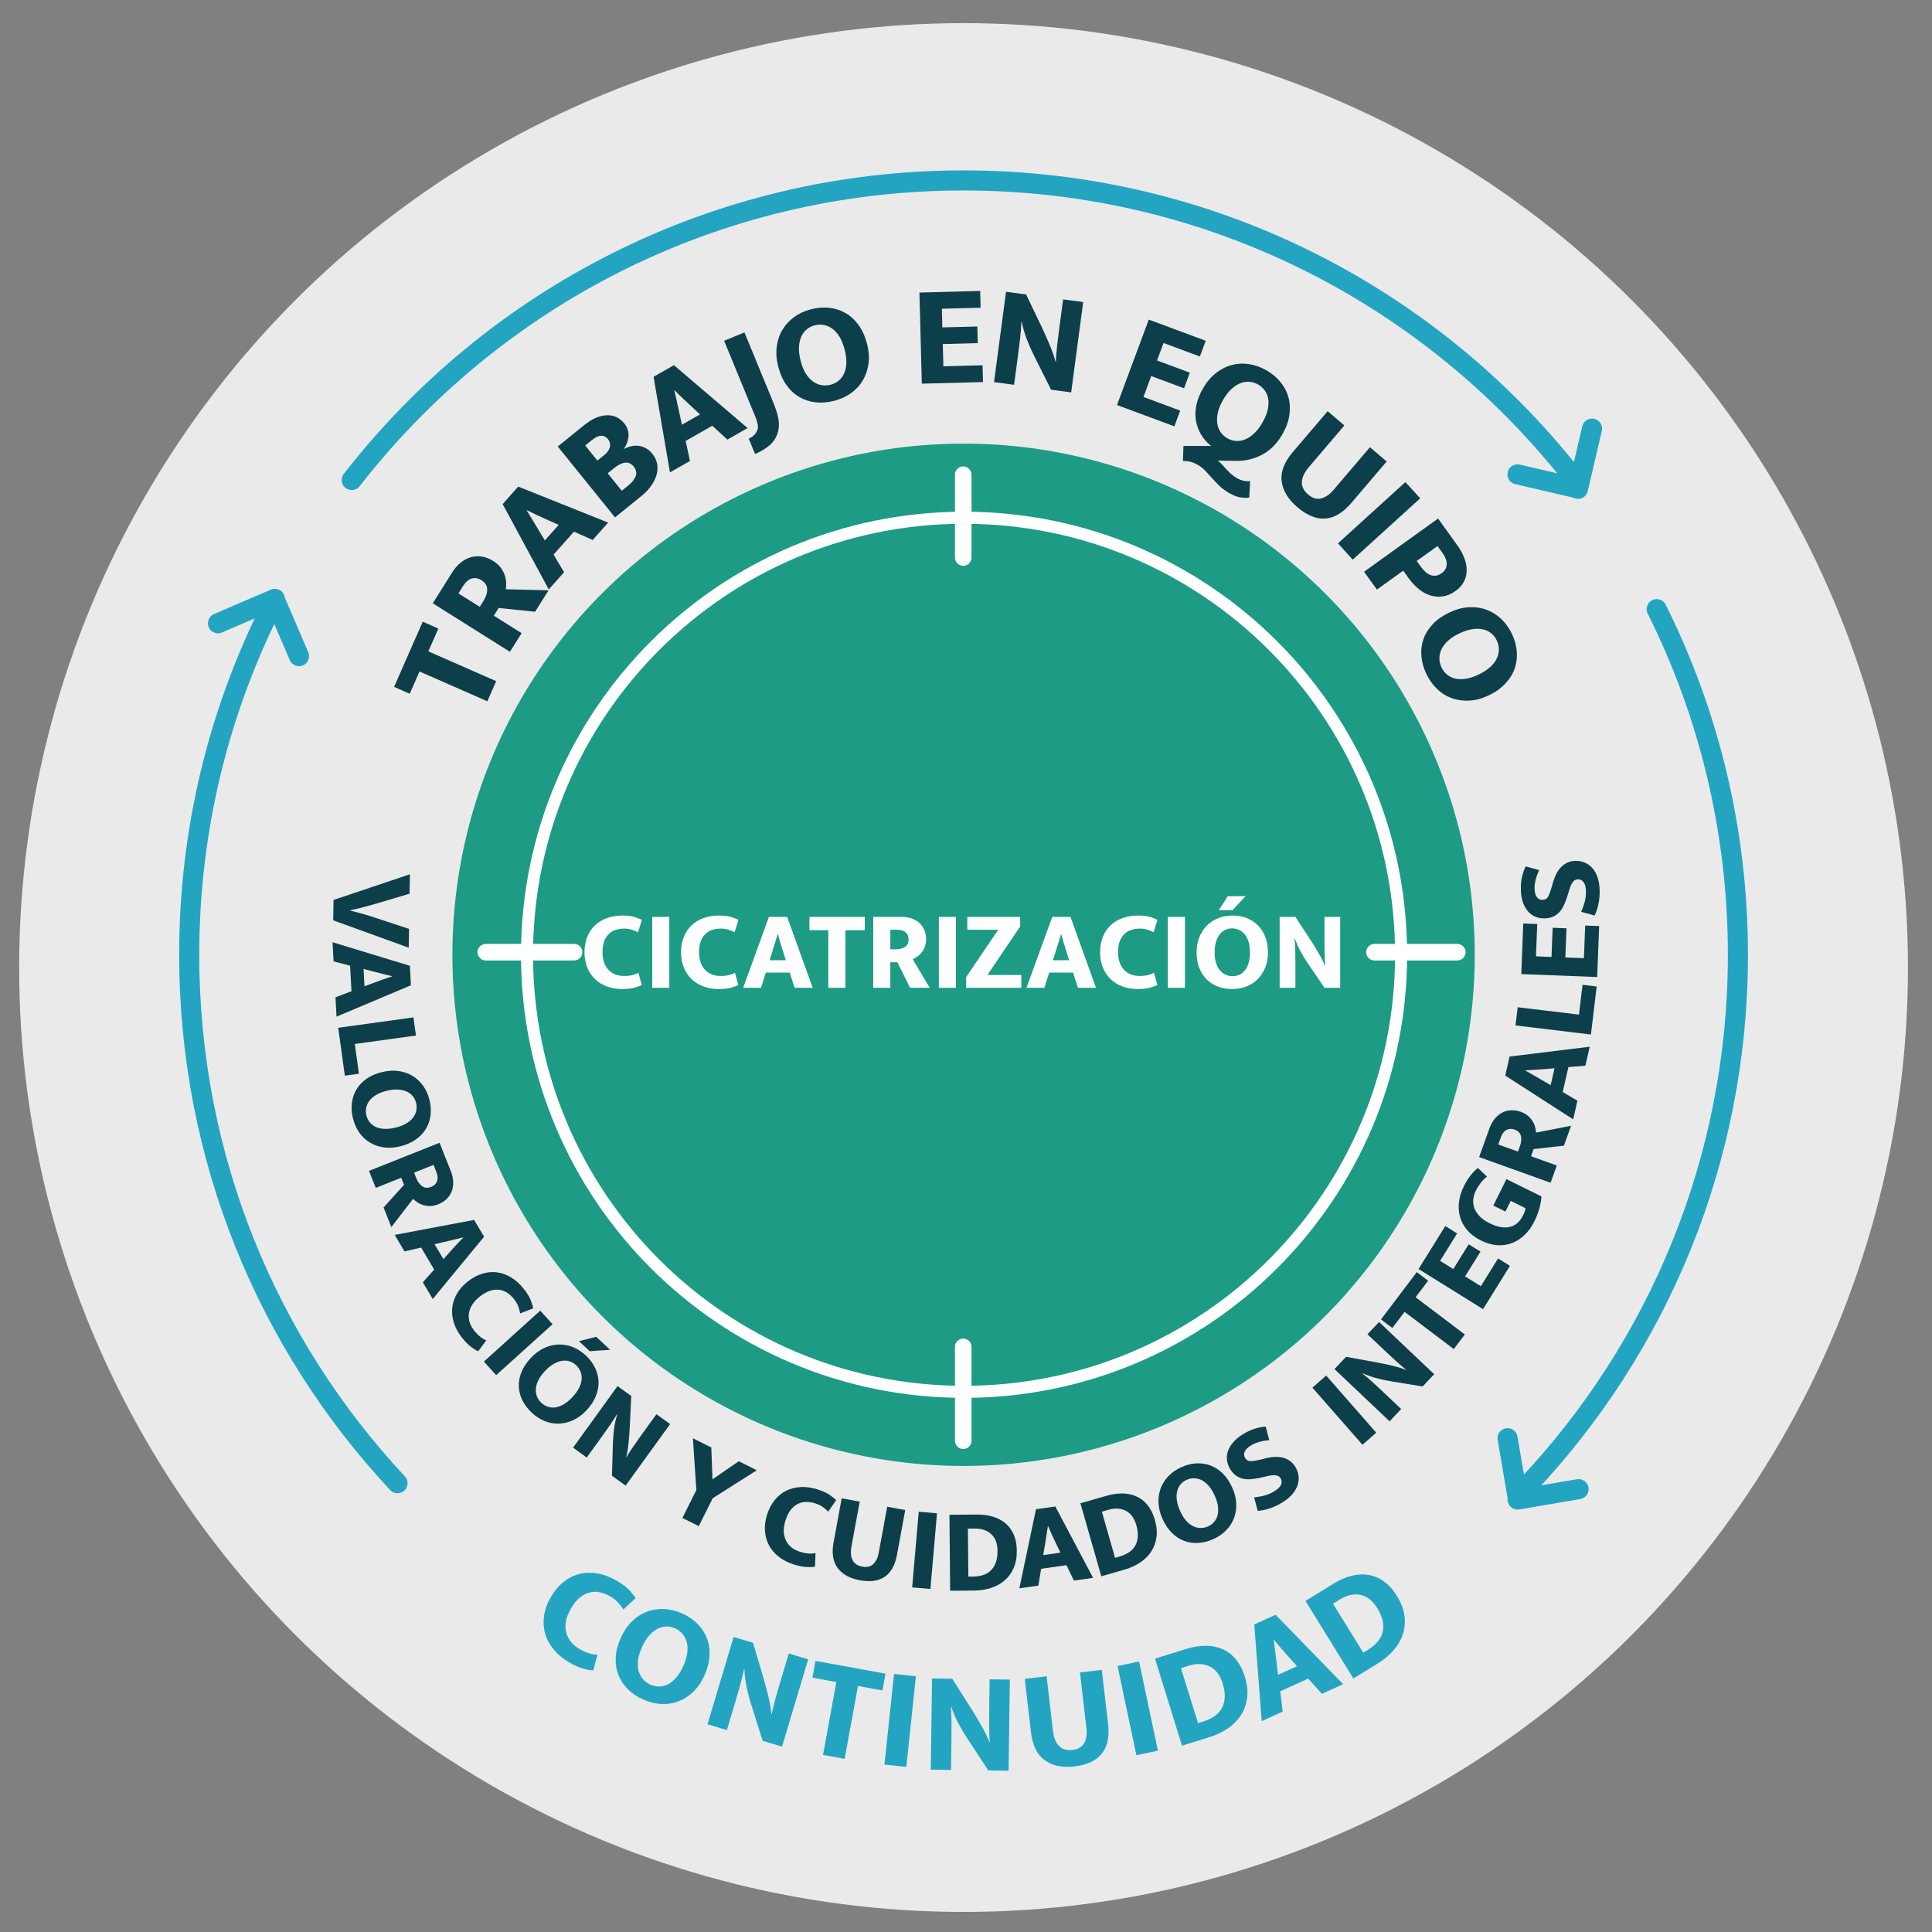 <?xml version="1.0" encoding="utf-8"?>
<!-- Generator: Adobe Illustrator 16.0.3, SVG Export Plug-In . SVG Version: 6.00 Build 0)  -->
<!DOCTYPE svg PUBLIC "-//W3C//DTD SVG 1.1//EN" "http://www.w3.org/Graphics/SVG/1.1/DTD/svg11.dtd">
<svg version="1.1" id="Capa_1" xmlns="http://www.w3.org/2000/svg" xmlns:xlink="http://www.w3.org/1999/xlink" x="0px" y="0px"
	 width="350px" height="350px" viewBox="0 0 350 350" enable-background="new 0 0 350 350" xml:space="preserve">
<rect x="0" y="0" width="350" height="350" fill="#808080" stroke="none"/>
<g>
	<g>
		<circle fill="#EAEAEA" cx="174.557" cy="175.278" r="171.087"/>
		<g>
			<g>
				<g>
					<path fill="#0D3F4A" d="M76.581,112.627l2.833,1.245l-1.813,4.129l12.285,5.396l-1.601,3.648L76,121.647l-1.774,4.032
						l-2.833-1.244L76.581,112.627z"/>
					<path fill="#0D3F4A" d="M78.399,109.291l3.487-5.548c0.502-0.798,1.061-1.435,1.676-1.901c0.614-0.469,1.25-0.784,1.903-0.939
						c0.659-0.155,1.315-0.169,1.978-0.042c0.665,0.127,1.299,0.384,1.905,0.764c0.577,0.361,1.03,0.769,1.36,1.21
						c0.328,0.444,0.573,0.902,0.73,1.373c0.159,0.471,0.243,0.926,0.255,1.369c0.012,0.439-0.006,0.83-0.055,1.172l7.741,0.192
						l-2.441,3.881l-6.599-0.679l-0.877,1.398l5.035,3.166l-2.119,3.373L78.399,109.291z M86.91,109.935l0.643-1.02
						c0.481-0.77,0.72-1.49,0.706-2.159c-0.012-0.667-0.367-1.22-1.063-1.66c-0.577-0.36-1.156-0.456-1.74-0.288
						c-0.581,0.171-1.099,0.62-1.556,1.346l-0.85,1.351L86.91,109.935z"/>
					<path fill="#0D3F4A" d="M91.06,91.324l2.818-3.174l16.294,6.521l-2.8,3.153l-3.396-1.506l-3.691,4.152l1.897,3.192
						l-2.768,3.116L91.06,91.324z M98.705,97.908l2.506-2.821l-1.905-0.851c-0.624-0.273-1.281-0.573-1.978-0.897
						c-0.691-0.324-1.32-0.63-1.88-0.917l-0.035,0.039c0.343,0.536,0.702,1.129,1.087,1.774c0.385,0.645,0.765,1.271,1.132,1.881
						L98.705,97.908z"/>
					<path fill="#0D3F4A" d="M105.871,76.984c1.375-1.11,2.71-1.693,4.007-1.754c1.301-0.06,2.377,0.439,3.232,1.5
						c0.32,0.393,0.532,0.803,0.643,1.231c0.112,0.428,0.141,0.848,0.092,1.258c-0.051,0.412-0.155,0.804-0.31,1.18
						c-0.159,0.374-0.353,0.698-0.581,0.972c0.422-0.229,0.862-0.397,1.321-0.512c0.461-0.113,0.916-0.146,1.373-0.098
						c0.453,0.052,0.899,0.191,1.333,0.423c0.435,0.23,0.838,0.58,1.211,1.042c0.428,0.529,0.708,1.114,0.84,1.748
						c0.13,0.634,0.108,1.288-0.069,1.958c-0.175,0.671-0.501,1.348-0.971,2.03c-0.469,0.684-1.085,1.333-1.848,1.945l-4.729,3.824
						L101.04,80.889L105.871,76.984z M108.225,83.439l1.242-1.003c0.585-0.472,0.928-0.967,1.026-1.485
						c0.098-0.519-0.026-0.993-0.379-1.428c-0.328-0.408-0.734-0.602-1.213-0.586c-0.481,0.017-1.02,0.267-1.617,0.751l-1.264,1.021
						L108.225,83.439z M112.64,88.905l1.201-0.971c0.667-0.539,1.109-1.098,1.325-1.677c0.216-0.578,0.088-1.161-0.383-1.746
						c-0.44-0.543-0.96-0.775-1.568-0.688c-0.605,0.085-1.24,0.396-1.907,0.934l-1.219,0.987L112.64,88.905z"/>
					<path fill="#0D3F4A" d="M118.4,68.257l3.687-2.104l13.35,11.396l-3.665,2.09l-2.734-2.514l-4.823,2.755l0.773,3.629
						l-3.62,2.066L118.4,68.257z M123.536,76.944l3.279-1.87l-1.533-1.419c-0.504-0.457-1.03-0.951-1.584-1.481
						c-0.555-0.529-1.048-1.02-1.491-1.475l-0.045,0.028c0.151,0.619,0.308,1.296,0.465,2.029c0.157,0.735,0.314,1.45,0.469,2.146
						L123.536,76.944z"/>
					<path fill="#0D3F4A" d="M134.864,60.218l5.137,12.483c0.269,0.663,0.495,1.266,0.671,1.806c0.177,0.542,0.3,1.051,0.371,1.521
						c0.069,0.472,0.085,0.923,0.047,1.356c-0.041,0.429-0.135,0.854-0.284,1.277c-0.312,0.846-0.828,1.56-1.543,2.135
						c-0.716,0.579-1.544,1.063-2.48,1.446l-1.146-2.788c0.404-0.165,0.722-0.367,0.954-0.604c0.233-0.237,0.406-0.472,0.518-0.708
						c0.19-0.364,0.247-0.764,0.171-1.202c-0.08-0.439-0.224-0.921-0.438-1.439l-5.661-13.767L134.864,60.218z"/>
					<path fill="#0D3F4A" d="M146.92,56.023c1.152-0.299,2.266-0.382,3.345-0.258c1.081,0.126,2.07,0.452,2.961,0.98
						c0.895,0.523,1.676,1.25,2.343,2.181c0.663,0.928,1.165,2.044,1.503,3.343c0.33,1.27,0.418,2.467,0.267,3.586
						c-0.151,1.123-0.492,2.137-1.024,3.042c-0.532,0.906-1.242,1.678-2.133,2.314c-0.891,0.638-1.911,1.104-3.061,1.405
						c-1.152,0.296-2.264,0.387-3.342,0.271c-1.077-0.117-2.062-0.434-2.955-0.952s-1.672-1.237-2.333-2.157
						c-0.663-0.918-1.165-2.032-1.503-3.333c-0.329-1.271-0.424-2.467-0.284-3.594c0.141-1.13,0.479-2.154,1.02-3.069
						c0.536-0.915,1.25-1.695,2.139-2.341S145.77,56.323,146.92,56.023z M145.048,65.391c0.232,0.896,0.542,1.657,0.928,2.278
						c0.385,0.624,0.826,1.105,1.311,1.447c0.485,0.343,1,0.563,1.536,0.659c0.541,0.094,1.091,0.068,1.648-0.077
						c0.542-0.14,1.023-0.383,1.448-0.728c0.426-0.346,0.761-0.785,0.999-1.315c0.243-0.531,0.375-1.161,0.404-1.891
						c0.027-0.729-0.075-1.542-0.31-2.438c-0.238-0.931-0.555-1.711-0.944-2.341c-0.39-0.63-0.826-1.117-1.313-1.458
						c-0.487-0.344-0.999-0.563-1.538-0.658c-0.539-0.096-1.087-0.069-1.646,0.074c-0.541,0.141-1.024,0.389-1.446,0.741
						c-0.424,0.354-0.752,0.805-0.989,1.354c-0.239,0.548-0.369,1.188-0.398,1.918C144.711,63.683,144.815,64.497,145.048,65.391z"
						/>
					<path fill="#0D3F4A" d="M166.564,52.997l11.004-0.29l0.078,3.04l-7.02,0.185l0.088,3.38l6.34-0.167l0.08,3.011l-6.341,0.169
						l0.106,4.035l7.099-0.187l0.081,3.039l-11.083,0.292L166.564,52.997z"/>
					<path fill="#0D3F4A" d="M182.253,52.858l3.638,0.485l2.855,5.96c0.508,1.07,0.993,2.162,1.454,3.273
						c0.461,1.11,0.8,2.101,1.018,2.979l0.053,0.006c0.051-1.051,0.139-2.101,0.259-3.152c0.123-1.051,0.251-2.095,0.392-3.134
						l0.671-5.04l3.639,0.483l-2.18,16.369l-3.637-0.485l-3.051-6.088c-0.502-1.004-0.948-2.014-1.34-3.035
						c-0.394-1.022-0.701-2.086-0.926-3.189l-0.051-0.008c-0.06,1.103-0.145,2.16-0.263,3.164c-0.116,1.008-0.245,2.03-0.382,3.07
						l-0.691,5.194l-3.638-0.483L182.253,52.858z"/>
					<path fill="#0D3F4A" d="M208.111,57.899l10.318,3.836l-1.058,2.85l-6.585-2.449l-1.179,3.17l5.946,2.21l-1.053,2.825
						l-5.944-2.211l-1.407,3.784l6.658,2.475l-1.06,2.85l-10.391-3.864L208.111,57.899z"/>
					<path fill="#0D3F4A" d="M229.424,67.085c1.03,0.59,1.887,1.306,2.569,2.154c0.684,0.844,1.161,1.771,1.434,2.77
						c0.27,1.003,0.322,2.07,0.153,3.204c-0.165,1.132-0.581,2.282-1.252,3.449c-0.967,1.683-2.188,2.916-3.667,3.699
						c-1.477,0.785-3.053,1.16-4.727,1.126l-3.331-0.04c0.271,0.195,0.526,0.426,0.766,0.695c0.238,0.267,0.487,0.544,0.75,0.824
						c0.263,0.281,0.549,0.566,0.854,0.854c0.31,0.288,0.673,0.555,1.1,0.796c0.407,0.235,0.834,0.398,1.274,0.491
						c0.44,0.092,0.812,0.104,1.113,0.036l-0.135,2.973c-0.285,0.078-0.759,0.084-1.417,0.019c-0.657-0.064-1.394-0.332-2.215-0.803
						c-0.679-0.392-1.269-0.824-1.762-1.298c-0.492-0.476-0.948-0.947-1.362-1.417c-0.414-0.471-0.82-0.913-1.216-1.333
						c-0.394-0.417-0.84-0.769-1.342-1.058c-0.485-0.277-0.928-0.468-1.336-0.569c-0.403-0.101-0.86-0.146-1.372-0.136l0.088-2.73
						l4.992-0.006c-0.777-0.647-1.396-1.371-1.854-2.167c-0.459-0.798-0.755-1.643-0.89-2.535c-0.131-0.893-0.094-1.816,0.114-2.776
						c0.208-0.96,0.594-1.931,1.16-2.915c0.652-1.138,1.424-2.061,2.313-2.767c0.89-0.709,1.844-1.204,2.863-1.486
						c1.014-0.282,2.068-0.343,3.155-0.182C227.334,66.116,228.392,66.493,229.424,67.085z M221.564,72.454
						c-0.461,0.804-0.772,1.568-0.936,2.29c-0.164,0.722-0.198,1.38-0.108,1.978c0.092,0.595,0.296,1.122,0.609,1.572
						c0.314,0.451,0.714,0.818,1.199,1.097c0.512,0.294,1.048,0.46,1.603,0.497c0.555,0.036,1.109-0.064,1.667-0.299
						c0.557-0.232,1.103-0.601,1.631-1.103c0.53-0.501,1.02-1.145,1.473-1.936c0.478-0.832,0.797-1.606,0.954-2.322
						c0.159-0.714,0.194-1.366,0.096-1.955c-0.096-0.59-0.304-1.1-0.628-1.539c-0.324-0.437-0.732-0.799-1.233-1.087
						c-0.485-0.276-1.004-0.438-1.552-0.482c-0.549-0.044-1.098,0.045-1.646,0.263c-0.548,0.219-1.093,0.577-1.631,1.075
						C222.527,71.002,222.025,71.653,221.564,72.454z"/>
					<path fill="#0D3F4A" d="M240.518,74.489l3.03,2.584l-6.409,7.518c-0.804,0.946-1.236,1.84-1.293,2.69
						c-0.055,0.845,0.322,1.615,1.134,2.307c0.798,0.68,1.593,0.913,2.38,0.702c0.789-0.211,1.523-0.717,2.202-1.513l6.614-7.76
						l3.032,2.583l-6.39,7.504c-3.006,3.521-6.269,3.782-9.792,0.779c-1.677-1.427-2.623-2.993-2.839-4.69
						c-0.217-1.701,0.456-3.468,2.022-5.302L240.518,74.489z"/>
					<path fill="#0D3F4A" d="M257.281,90.277l-12.218,11.108l-2.68-2.948l12.215-11.106L257.281,90.277z"/>
					<path fill="#0D3F4A" d="M260.521,93.937l3.489,4.854c0.579,0.808,1.014,1.605,1.297,2.389c0.285,0.787,0.418,1.536,0.394,2.255
						c-0.024,0.713-0.198,1.379-0.522,1.988c-0.326,0.61-0.813,1.15-1.466,1.619c-0.781,0.561-1.563,0.896-2.344,1.005
						c-0.785,0.11-1.543,0.049-2.279-0.187c-0.738-0.232-1.438-0.623-2.101-1.171c-0.661-0.545-1.265-1.193-1.803-1.944
						l-0.979-1.363l-4.769,3.427l-2.324-3.234L260.521,93.937z M256.654,101.624l0.841,1.171c0.224,0.311,0.477,0.59,0.765,0.837
						c0.285,0.248,0.579,0.426,0.887,0.541c0.309,0.113,0.631,0.148,0.971,0.112c0.337-0.04,0.684-0.187,1.038-0.441
						c0.61-0.438,0.918-0.98,0.93-1.622c0.013-0.642-0.232-1.312-0.729-2.007l-0.937-1.299L256.654,101.624z"/>
					<path fill="#0D3F4A" d="M273.872,114.778c0.519,1.07,0.82,2.146,0.906,3.229c0.089,1.081-0.037,2.114-0.376,3.095
						c-0.342,0.982-0.901,1.887-1.682,2.721c-0.781,0.835-1.776,1.545-2.988,2.131c-1.179,0.571-2.335,0.893-3.463,0.964
						c-1.131,0.071-2.191-0.064-3.185-0.409c-0.993-0.347-1.889-0.893-2.687-1.643c-0.799-0.747-1.46-1.655-1.976-2.725
						c-0.519-1.072-0.824-2.145-0.92-3.226c-0.096-1.08,0.021-2.107,0.354-3.083c0.333-0.976,0.886-1.88,1.656-2.711
						c0.775-0.831,1.767-1.539,2.979-2.125c1.177-0.57,2.333-0.898,3.469-0.982c1.134-0.083,2.205,0.052,3.206,0.401
						c1.003,0.348,1.911,0.895,2.716,1.641C272.689,112.802,273.354,113.707,273.872,114.778z M264.318,114.773
						c-0.834,0.405-1.518,0.855-2.052,1.357c-0.532,0.501-0.922,1.024-1.162,1.567c-0.24,0.544-0.356,1.091-0.343,1.637
						c0.013,0.548,0.145,1.08,0.396,1.6c0.243,0.503,0.577,0.93,0.997,1.279c0.423,0.35,0.918,0.588,1.487,0.721
						c0.566,0.134,1.211,0.142,1.933,0.026c0.721-0.117,1.497-0.375,2.331-0.779c0.865-0.42,1.568-0.882,2.108-1.386
						c0.543-0.506,0.935-1.03,1.175-1.573c0.243-0.543,0.355-1.09,0.343-1.639c-0.012-0.544-0.143-1.079-0.396-1.597
						c-0.24-0.504-0.579-0.93-1.01-1.273c-0.428-0.347-0.936-0.58-1.519-0.707c-0.584-0.124-1.238-0.129-1.958-0.012
						C265.93,114.111,265.152,114.371,264.318,114.773z"/>
				</g>
				<g>
					<path fill="#0D3F4A" d="M74.201,161.899l-5.771,1.722c-0.702,0.209-1.491,0.429-2.357,0.663
						c-0.873,0.233-1.746,0.438-2.623,0.614v0.066c0.871,0.203,1.731,0.43,2.588,0.684c0.856,0.255,1.646,0.503,2.37,0.747
						l5.693,1.882l-0.053,3.408l-13.682-4.958l0.055-3.691l13.836-4.654L74.201,161.899z"/>
					<path fill="#0D3F4A" d="M74.254,174.961l0.188,3.533l-13.478,5.682l-0.188-3.513l2.896-1.093l-0.247-4.624l-2.994-0.783
						l-0.186-3.468L74.254,174.961z M65.864,175.536l0.165,3.142l1.629-0.61c0.53-0.203,1.093-0.412,1.697-0.626
						c0.6-0.215,1.15-0.401,1.652-0.559l-0.002-0.043c-0.516-0.116-1.077-0.258-1.685-0.413c-0.606-0.159-1.195-0.311-1.772-0.454
						L65.864,175.536z"/>
					<path fill="#0D3F4A" d="M74.9,184.31l0.453,3.287l-11.078,1.529l0.747,5.387l-2.553,0.354l-1.199-8.676L74.9,184.31z"/>
					<path fill="#0D3F4A" d="M77.814,199.284c0.234,0.961,0.293,1.893,0.177,2.791c-0.118,0.897-0.399,1.718-0.85,2.456
						c-0.451,0.74-1.063,1.381-1.846,1.924c-0.783,0.544-1.717,0.947-2.804,1.215c-1.061,0.261-2.058,0.319-2.994,0.183
						c-0.932-0.142-1.774-0.437-2.521-0.891c-0.75-0.457-1.383-1.057-1.903-1.806c-0.522-0.75-0.901-1.605-1.134-2.568
						c-0.236-0.961-0.298-1.892-0.188-2.785c0.11-0.898,0.385-1.715,0.828-2.452c0.44-0.738,1.05-1.377,1.825-1.919
						c0.772-0.542,1.703-0.947,2.793-1.212c1.063-0.261,2.06-0.323,2.998-0.194c0.94,0.13,1.789,0.426,2.545,0.883
						c0.757,0.46,1.399,1.065,1.927,1.813C77.196,197.47,77.58,198.323,77.814,199.284z M70.03,197.614
						c-0.75,0.183-1.385,0.432-1.907,0.748c-0.524,0.313-0.932,0.674-1.222,1.074c-0.292,0.4-0.481,0.827-0.564,1.272
						c-0.088,0.45-0.072,0.908,0.041,1.373c0.112,0.455,0.308,0.858,0.591,1.215c0.282,0.359,0.643,0.641,1.083,0.85
						c0.442,0.208,0.964,0.325,1.572,0.358c0.608,0.03,1.287-0.046,2.035-0.229c0.777-0.189,1.432-0.447,1.962-0.762
						c0.53-0.317,0.94-0.676,1.232-1.077c0.292-0.4,0.481-0.826,0.567-1.274c0.083-0.446,0.071-0.904-0.045-1.371
						c-0.11-0.453-0.31-0.857-0.6-1.214c-0.29-0.355-0.663-0.636-1.118-0.839c-0.453-0.204-0.985-0.321-1.593-0.353
						C71.46,197.355,70.781,197.431,70.03,197.614z"/>
					<path fill="#0D3F4A" d="M79.627,207.027l2.019,5.071c0.292,0.729,0.445,1.419,0.459,2.063c0.014,0.643-0.087,1.225-0.304,1.741
						c-0.218,0.518-0.532,0.97-0.944,1.352c-0.412,0.386-0.895,0.687-1.45,0.907c-0.526,0.21-1.022,0.317-1.485,0.321
						c-0.459,0.003-0.887-0.058-1.281-0.184c-0.397-0.124-0.744-0.292-1.046-0.5c-0.302-0.209-0.557-0.415-0.763-0.615l-3.934,5.117
						l-1.411-3.552l3.702-4.104l-0.51-1.281l-4.606,1.834l-1.23-3.083L79.627,207.027z M75.012,212.438l0.371,0.933
						c0.28,0.703,0.646,1.215,1.105,1.535c0.455,0.317,1.003,0.354,1.638,0.1c0.526-0.208,0.877-0.552,1.046-1.03
						c0.171-0.473,0.128-1.044-0.136-1.705l-0.494-1.238L75.012,212.438z"/>
					<path fill="#0D3F4A" d="M85.892,220.998l1.805,3.045l-9.305,11.282l-1.792-3.021l2.056-2.312l-2.362-3.983l-3.016,0.694
						l-1.772-2.988L85.892,220.998z M78.726,225.402l1.605,2.705l1.16-1.296c0.375-0.428,0.777-0.873,1.211-1.342
						c0.432-0.468,0.834-0.891,1.207-1.263l-0.02-0.036c-0.516,0.133-1.077,0.271-1.687,0.415c-0.612,0.141-1.203,0.279-1.783,0.42
						L78.726,225.402z"/>
					<path fill="#0D3F4A" d="M85.875,241.006c0.404,0.514,0.792,0.914,1.159,1.198c0.371,0.281,0.724,0.486,1.064,0.61l-1.47,1.986
						c-0.316-0.122-0.745-0.385-1.281-0.788c-0.539-0.401-1.099-0.976-1.683-1.72c-0.665-0.849-1.144-1.73-1.436-2.647
						c-0.293-0.916-0.396-1.819-0.302-2.705c0.092-0.888,0.375-1.742,0.848-2.566c0.473-0.823,1.138-1.57,1.999-2.245
						c0.836-0.655,1.709-1.119,2.612-1.395c0.906-0.273,1.795-0.352,2.674-0.235c0.877,0.115,1.733,0.427,2.563,0.933
						c0.828,0.506,1.597,1.206,2.294,2.101c0.593,0.754,1.003,1.427,1.232,2.016c0.23,0.588,0.379,1.079,0.446,1.47l-2.365,0.911
						c-0.06-0.382-0.171-0.795-0.341-1.249c-0.167-0.45-0.422-0.893-0.765-1.328c-0.357-0.459-0.761-0.837-1.205-1.135
						c-0.447-0.296-0.93-0.482-1.45-0.558c-0.52-0.073-1.075-0.019-1.66,0.164c-0.587,0.184-1.211,0.53-1.864,1.042
						c-0.607,0.478-1.075,0.978-1.401,1.501c-0.331,0.526-0.53,1.057-0.6,1.594c-0.069,0.538-0.026,1.059,0.137,1.573
						C85.242,240.043,85.509,240.535,85.875,241.006z"/>
					<path fill="#0D3F4A" d="M100.098,239.898l-10.213,9.224l-2.223-2.463l10.209-9.225L100.098,239.898z"/>
					<path fill="#0D3F4A" d="M106.12,245.548c0.724,0.677,1.283,1.422,1.679,2.237c0.392,0.816,0.604,1.656,0.634,2.521
						c0.028,0.862-0.135,1.738-0.49,2.62c-0.357,0.882-0.917,1.732-1.682,2.553c-0.745,0.798-1.548,1.395-2.404,1.79
						c-0.854,0.396-1.724,0.607-2.596,0.638c-0.875,0.029-1.735-0.126-2.582-0.468c-0.844-0.342-1.631-0.85-2.355-1.526
						c-0.724-0.676-1.285-1.419-1.683-2.228c-0.4-0.811-0.616-1.645-0.65-2.505c-0.037-0.86,0.122-1.728,0.473-2.604
						c0.351-0.877,0.907-1.728,1.674-2.548c0.746-0.797,1.545-1.398,2.404-1.803c0.856-0.406,1.727-0.625,2.61-0.654
						c0.885-0.03,1.753,0.121,2.606,0.459C104.609,244.368,105.396,244.87,106.12,245.548z M98.693,248.416
						c-0.526,0.564-0.924,1.121-1.187,1.67c-0.263,0.55-0.408,1.073-0.432,1.569c-0.025,0.493,0.051,0.952,0.224,1.374
						c0.173,0.421,0.435,0.797,0.789,1.125c0.341,0.318,0.726,0.549,1.158,0.691c0.433,0.146,0.889,0.185,1.373,0.117
						c0.481-0.068,0.985-0.256,1.511-0.563c0.524-0.307,1.052-0.74,1.576-1.307c0.545-0.584,0.957-1.153,1.226-1.709
						c0.269-0.556,0.414-1.081,0.44-1.577c0.022-0.495-0.051-0.953-0.227-1.376c-0.175-0.42-0.437-0.796-0.789-1.125
						c-0.339-0.315-0.728-0.544-1.165-0.686c-0.438-0.14-0.903-0.169-1.397-0.09c-0.489,0.076-0.999,0.272-1.525,0.578
						C99.745,247.415,99.219,247.849,98.693,248.416z M106.835,244.783l-1.947-1.819l3.126-0.787l2.521,2.354L106.835,244.783z"/>
					<path fill="#0D3F4A" d="M111.873,251.102l2.48,1.79l-0.257,5.5c-0.049,0.989-0.126,1.982-0.225,2.979
						c-0.102,0.996-0.243,1.859-0.43,2.586l0.037,0.025c0.453-0.749,0.93-1.484,1.436-2.207c0.504-0.726,1.014-1.438,1.523-2.148
						l2.482-3.433l2.48,1.791l-8.063,11.152l-2.476-1.793l0.167-5.673c0.026-0.933,0.098-1.852,0.212-2.757
						c0.114-0.905,0.308-1.806,0.582-2.703l-0.037-0.027c-0.476,0.785-0.958,1.524-1.44,2.219c-0.485,0.691-0.983,1.393-1.493,2.102
						l-2.558,3.539l-2.479-1.79L111.873,251.102z"/>
					<path fill="#0D3F4A" d="M128.86,262.224l0.212,5.772l4.77-3.28l3.261,1.633l-7.982,5.067l-2.533,5.058l-2.967-1.484l2.533-5.06
						l-0.632-9.378L128.86,262.224z"/>
					<path fill="#0D3F4A" d="M144.883,281.104c0.624,0.197,1.17,0.308,1.636,0.335c0.465,0.022,0.873-0.009,1.221-0.098
						l-0.094,2.469c-0.333,0.079-0.83,0.103-1.501,0.074s-1.456-0.187-2.361-0.471c-1.026-0.325-1.919-0.783-2.678-1.374
						c-0.761-0.592-1.354-1.28-1.778-2.064c-0.424-0.782-0.675-1.647-0.749-2.595c-0.073-0.947,0.055-1.943,0.384-2.983
						c0.32-1.013,0.777-1.889,1.37-2.627c0.591-0.734,1.279-1.303,2.072-1.701c0.789-0.399,1.672-0.626,2.643-0.678
						c0.971-0.051,1.997,0.095,3.082,0.437c0.916,0.292,1.633,0.614,2.156,0.97c0.52,0.356,0.919,0.677,1.195,0.96l-1.438,2.088
						c-0.263-0.28-0.591-0.559-0.983-0.837c-0.394-0.276-0.856-0.5-1.382-0.666c-0.555-0.177-1.104-0.26-1.638-0.255
						c-0.539,0.008-1.042,0.126-1.511,0.359c-0.471,0.232-0.897,0.591-1.278,1.072c-0.381,0.483-0.698,1.123-0.948,1.91
						c-0.233,0.739-0.334,1.414-0.31,2.033c0.024,0.617,0.159,1.169,0.408,1.652c0.243,0.481,0.575,0.888,0.995,1.222
						C143.818,280.666,144.314,280.922,144.883,281.104z"/>
					<path fill="#0D3F4A" d="M152.479,271.434l3.265,0.604l-1.491,8.098c-0.188,1.017-0.126,1.842,0.188,2.476
						c0.31,0.638,0.906,1.034,1.778,1.196c0.858,0.156,1.527-0.006,2.009-0.487c0.483-0.48,0.801-1.15,0.958-2.01l1.54-8.356
						l3.265,0.603l-1.487,8.075c-0.7,3.794-2.945,5.343-6.74,4.644c-1.805-0.331-3.139-1.063-4.005-2.199
						c-0.863-1.139-1.111-2.695-0.749-4.671L152.479,271.434z"/>
					<path fill="#0D3F4A" d="M169.744,274.149l-1.191,13.709l-3.306-0.286l1.189-13.709L169.744,274.149z"/>
					<path fill="#0D3F4A" d="M176.914,274.375c1.093-0.008,2.084,0.12,2.976,0.389c0.889,0.269,1.655,0.677,2.292,1.225
						c0.639,0.549,1.134,1.23,1.482,2.051c0.349,0.818,0.53,1.772,0.54,2.866c0.011,1.224-0.183,2.285-0.583,3.184
						c-0.397,0.898-0.948,1.647-1.649,2.242c-0.702,0.596-1.523,1.045-2.468,1.343c-0.944,0.303-1.947,0.456-3.01,0.467
						l-4.366,0.038l-0.126-13.76L176.914,274.375z M175.423,285.616l0.852-0.009c0.582-0.003,1.145-0.08,1.691-0.232
						c0.542-0.15,1.018-0.408,1.423-0.767c0.404-0.361,0.729-0.839,0.971-1.438c0.241-0.6,0.359-1.345,0.349-2.231
						c-0.012-1.326-0.392-2.331-1.14-3.015c-0.748-0.686-1.758-1.022-3.022-1.011l-1.201,0.011L175.423,285.616z"/>
					<path fill="#0D3F4A" d="M187.68,273.413l3.503-0.498l6.845,12.929l-3.481,0.492l-1.344-2.785l-4.587,0.647l-0.512,3.053
						l-3.44,0.489L187.68,273.413z M188.993,281.72l3.111-0.442l-0.752-1.569c-0.247-0.508-0.506-1.053-0.771-1.633
						c-0.267-0.581-0.499-1.113-0.701-1.598l-0.045,0.006c-0.071,0.524-0.159,1.097-0.263,1.712
						c-0.104,0.619-0.202,1.221-0.294,1.807L188.993,281.72z"/>
					<path fill="#0D3F4A" d="M200.445,270.979c1.051-0.3,2.042-0.442,2.972-0.421s1.776,0.211,2.537,0.57
						c0.763,0.358,1.417,0.885,1.974,1.58c0.555,0.696,0.985,1.569,1.285,2.62c0.336,1.176,0.432,2.251,0.287,3.225
						c-0.146,0.972-0.478,1.84-0.995,2.601c-0.516,0.761-1.187,1.412-2.019,1.952c-0.828,0.542-1.756,0.958-2.778,1.25l-4.198,1.203
						l-3.787-13.229L200.445,270.979z M202.006,282.21l0.817-0.233c0.559-0.161,1.081-0.388,1.568-0.677
						c0.485-0.292,0.873-0.664,1.166-1.119c0.294-0.453,0.478-1.003,0.551-1.646s-0.012-1.39-0.255-2.243
						c-0.367-1.272-0.999-2.143-1.906-2.603c-0.901-0.459-1.964-0.517-3.182-0.166l-1.154,0.329L202.006,282.21z"/>
					<path fill="#0D3F4A" d="M214.015,265.787c0.903-0.406,1.805-0.634,2.711-0.683c0.907-0.048,1.762,0.081,2.571,0.386
						c0.81,0.308,1.552,0.797,2.23,1.465c0.676,0.669,1.244,1.513,1.705,2.536c0.449,0.995,0.689,1.966,0.725,2.906
						c0.034,0.945-0.104,1.824-0.414,2.646c-0.311,0.815-0.785,1.552-1.428,2.198c-0.641,0.649-1.413,1.178-2.316,1.586
						c-0.903,0.405-1.81,0.637-2.706,0.691c-0.901,0.056-1.756-0.065-2.563-0.366c-0.804-0.299-1.544-0.779-2.217-1.444
						c-0.676-0.661-1.242-1.504-1.703-2.526c-0.45-0.995-0.695-1.968-0.738-2.913c-0.043-0.944,0.092-1.833,0.401-2.66
						c0.316-0.83,0.792-1.571,1.43-2.228C212.343,266.728,213.111,266.195,214.015,265.787z M213.795,273.747
						c0.318,0.704,0.677,1.282,1.083,1.738c0.405,0.456,0.834,0.792,1.28,1.005s0.897,0.32,1.354,0.322
						c0.456,0.004,0.903-0.095,1.342-0.293c0.424-0.19,0.789-0.46,1.089-0.804c0.3-0.341,0.512-0.746,0.634-1.219
						c0.125-0.472,0.146-1.008,0.065-1.61c-0.079-0.604-0.279-1.257-0.596-1.96c-0.33-0.729-0.697-1.326-1.107-1.789
						c-0.407-0.463-0.836-0.799-1.284-1.015c-0.446-0.213-0.899-0.32-1.354-0.321c-0.454-0.005-0.903,0.097-1.344,0.291
						c-0.424,0.192-0.783,0.461-1.081,0.813c-0.298,0.349-0.505,0.769-0.622,1.251c-0.116,0.483-0.136,1.027-0.057,1.63
						C213.279,272.389,213.477,273.044,213.795,273.747z"/>
					<path fill="#0D3F4A" d="M225.108,259.863c0.816-0.506,1.575-0.858,2.272-1.062s1.336-0.318,1.915-0.353l0.646,2.453
						c-0.637,0.052-1.244,0.158-1.819,0.32c-0.577,0.16-1.091,0.378-1.536,0.654c-0.566,0.352-0.934,0.727-1.101,1.121
						c-0.168,0.396-0.143,0.766,0.073,1.112c0.242,0.396,0.564,0.595,0.96,0.597c0.396,0.005,0.955-0.08,1.671-0.251l1.313-0.326
						c0.523-0.121,1.042-0.185,1.545-0.202c0.506-0.013,0.981,0.041,1.422,0.16c0.444,0.12,0.849,0.313,1.22,0.579
						c0.371,0.267,0.689,0.61,0.95,1.031c0.306,0.497,0.506,1.022,0.591,1.574c0.086,0.555,0.043,1.115-0.126,1.683
						c-0.169,0.568-0.481,1.126-0.938,1.676c-0.458,0.551-1.076,1.065-1.855,1.55c-0.728,0.453-1.475,0.807-2.233,1.063
						c-0.756,0.255-1.5,0.414-2.234,0.474l-0.646-2.449c0.691-0.072,1.338-0.191,1.938-0.356c0.602-0.167,1.179-0.42,1.735-0.767
						c0.654-0.41,1.063-0.811,1.219-1.206c0.155-0.395,0.119-0.78-0.113-1.15c-0.076-0.125-0.178-0.233-0.3-0.327
						c-0.129-0.092-0.305-0.159-0.519-0.192c-0.225-0.036-0.495-0.032-0.819,0.007c-0.329,0.042-0.729,0.118-1.199,0.241
						l-1.107,0.25c-0.532,0.106-1.046,0.176-1.54,0.21c-0.495,0.033-0.958-0.005-1.393-0.114c-0.437-0.104-0.838-0.293-1.209-0.561
						s-0.708-0.646-1.018-1.142c-0.314-0.507-0.513-1.036-0.588-1.589s-0.024-1.104,0.157-1.653
						c0.184-0.548,0.491-1.084,0.934-1.604C223.812,260.793,224.391,260.31,225.108,259.863z"/>
					<path fill="#0D3F4A" d="M240.251,249.197l9.066,10.347l-2.496,2.188l-9.068-10.347L240.251,249.197z"/>
					<path fill="#0D3F4A" d="M241.752,248.02l2.103-2.218l5.418,0.982c0.973,0.179,1.945,0.384,2.92,0.615
						c0.976,0.232,1.812,0.486,2.509,0.767l0.028-0.032c-0.683-0.547-1.35-1.119-1.998-1.715c-0.648-0.594-1.291-1.194-1.926-1.793
						l-3.077-2.915l2.104-2.219l9.988,9.462l-2.103,2.22l-5.604-0.916c-0.92-0.146-1.819-0.34-2.704-0.574
						c-0.881-0.232-1.748-0.544-2.606-0.934l-0.026,0.032c0.714,0.578,1.385,1.15,2.007,1.724c0.624,0.567,1.25,1.153,1.887,1.755
						l3.169,3.002l-2.101,2.222L241.752,248.02z"/>
					<path fill="#0D3F4A" d="M256.663,230.456l2.056,1.556l-2.268,2.997l8.917,6.745l-2,2.646l-8.92-6.745l-2.215,2.927
						l-2.054-1.554L256.663,230.456z"/>
					<path fill="#0D3F4A" d="M256.983,229.895l4.843-7.788l2.151,1.337l-3.091,4.969l2.392,1.49l2.79-4.489l2.135,1.327
						l-2.792,4.486l2.857,1.779l3.126-5.027l2.151,1.339l-4.88,7.845L256.983,229.895z"/>
					<path fill="#0D3F4A" d="M265.179,214.926c0.39-0.782,0.796-1.445,1.228-1.987c0.431-0.541,0.873-0.993,1.328-1.354l1.658,1.576
						c-0.443,0.332-0.834,0.721-1.171,1.163c-0.341,0.439-0.622,0.889-0.851,1.346c-0.259,0.521-0.418,1.052-0.471,1.595
						c-0.056,0.54,0.008,1.071,0.195,1.596c0.188,0.521,0.51,1.017,0.961,1.485c0.45,0.466,1.057,0.889,1.813,1.262
						c1.383,0.685,2.594,0.904,3.632,0.662c1.036-0.24,1.838-0.931,2.398-2.066c0.135-0.274,0.245-0.528,0.328-0.763
						c0.082-0.235,0.129-0.425,0.133-0.567l-2.682-1.327l-0.956,1.938l-2.194-1.084l2.373-4.795l6.343,3.134
						c-0.03,0.619-0.145,1.311-0.343,2.072c-0.2,0.764-0.512,1.576-0.936,2.438c-0.468,0.939-1.032,1.743-1.705,2.41
						c-0.669,0.669-1.426,1.168-2.264,1.5c-0.838,0.331-1.735,0.474-2.694,0.422c-0.956-0.051-1.951-0.331-2.983-0.842
						c-1.029-0.512-1.864-1.132-2.498-1.869c-0.636-0.736-1.077-1.538-1.319-2.407c-0.247-0.866-0.308-1.772-0.193-2.714
						C264.425,216.807,264.714,215.866,265.179,214.926z"/>
					<path fill="#0D3F4A" d="M267.959,209.617l1.845-5.141c0.264-0.738,0.604-1.354,1.022-1.847
						c0.416-0.493,0.877-0.862,1.382-1.106c0.506-0.243,1.038-0.372,1.602-0.388c0.563-0.015,1.125,0.079,1.687,0.28
						c0.534,0.193,0.977,0.439,1.325,0.743c0.347,0.303,0.626,0.633,0.838,0.987c0.215,0.354,0.365,0.71,0.455,1.067
						c0.086,0.357,0.141,0.678,0.163,0.963l6.336-1.229l-1.293,3.599l-5.491,0.625l-0.466,1.294l4.666,1.677l-1.121,3.124
						L267.959,209.617z M274.998,208.617l0.341-0.945c0.255-0.712,0.318-1.34,0.188-1.881c-0.129-0.542-0.518-0.929-1.162-1.16
						c-0.532-0.19-1.022-0.165-1.467,0.078c-0.44,0.242-0.783,0.701-1.025,1.369l-0.449,1.257L274.998,208.617z"/>
					<path fill="#0D3F4A" d="M272.689,194.854l0.787-3.449l14.516-1.78l-0.78,3.428l-3.082,0.26l-1.029,4.518l2.665,1.569
						l-0.767,3.384L272.689,194.854z M280.916,196.593l0.699-3.066l-1.732,0.143c-0.565,0.051-1.165,0.099-1.801,0.138
						c-0.639,0.043-1.218,0.071-1.744,0.085l-0.01,0.042c0.463,0.255,0.967,0.541,1.505,0.859c0.54,0.317,1.068,0.622,1.584,0.92
						L280.916,196.593z"/>
					<path fill="#0D3F4A" d="M274.546,185.77l0.396-3.297l11.1,1.332l0.65-5.4l2.56,0.311l-1.044,8.695L274.546,185.77z"/>
					<path fill="#0D3F4A" d="M275.594,176.464l0.356-9.167l2.535,0.1l-0.23,5.85l2.816,0.109l0.206-5.283l2.508,0.099l-0.203,5.283
						l3.36,0.128l0.229-5.914l2.532,0.1L289.345,177L275.594,176.464z"/>
					<path fill="#0D3F4A" d="M275.521,161.285c-0.031-0.962,0.043-1.793,0.216-2.5c0.176-0.703,0.394-1.314,0.654-1.833l2.445,0.667
						c-0.271,0.577-0.485,1.154-0.634,1.733c-0.149,0.581-0.217,1.134-0.198,1.655c0.021,0.671,0.159,1.176,0.416,1.518
						c0.259,0.343,0.592,0.507,1.002,0.495c0.465-0.016,0.797-0.191,0.999-0.533c0.197-0.34,0.403-0.866,0.615-1.572l0.376-1.301
						c0.159-0.514,0.358-0.993,0.6-1.438c0.24-0.443,0.525-0.826,0.848-1.15c0.329-0.325,0.697-0.581,1.113-0.767
						c0.419-0.188,0.873-0.29,1.367-0.305c0.585-0.019,1.136,0.072,1.659,0.275c0.522,0.203,0.989,0.519,1.396,0.953
						c0.407,0.431,0.734,0.982,0.98,1.652c0.245,0.67,0.384,1.463,0.412,2.379c0.026,0.859-0.039,1.68-0.195,2.464
						c-0.157,0.783-0.396,1.509-0.712,2.174l-2.443-0.667c0.285-0.633,0.508-1.253,0.661-1.856c0.156-0.601,0.226-1.23,0.206-1.887
						c-0.024-0.77-0.17-1.323-0.437-1.655c-0.264-0.334-0.614-0.496-1.051-0.482c-0.146,0.005-0.289,0.038-0.435,0.1
						c-0.143,0.063-0.285,0.181-0.426,0.353c-0.139,0.173-0.273,0.409-0.403,0.711c-0.131,0.302-0.26,0.69-0.39,1.16l-0.339,1.083
						c-0.173,0.512-0.371,0.993-0.589,1.438c-0.219,0.444-0.483,0.827-0.796,1.15c-0.308,0.322-0.673,0.578-1.091,0.766
						c-0.416,0.188-0.914,0.289-1.497,0.308c-0.596,0.019-1.152-0.075-1.67-0.286c-0.514-0.21-0.969-0.531-1.353-0.963
						c-0.383-0.432-0.691-0.969-0.924-1.612C275.675,162.869,275.547,162.127,275.521,161.285z"/>
				</g>
				<g>
					<g>
						<circle fill="#1D9B85" cx="174.559" cy="172.967" r="92.602"/>
					</g>
				</g>
				<g>
					<path fill="#FFFFFF" d="M113.041,176.806c0.612,0,1.128-0.053,1.55-0.162c0.42-0.108,0.775-0.25,1.06-0.426l0.61,2.221
						c-0.271,0.161-0.712,0.325-1.313,0.489c-0.605,0.163-1.35,0.244-2.231,0.244c-1.007,0-1.933-0.157-2.775-0.469
						c-0.842-0.313-1.562-0.759-2.16-1.333c-0.597-0.578-1.064-1.279-1.397-2.102c-0.332-0.824-0.5-1.745-0.5-2.762
						c0-0.992,0.161-1.898,0.479-2.72c0.32-0.822,0.775-1.523,1.366-2.103c0.591-0.575,1.313-1.025,2.162-1.344
						c0.848-0.319,1.803-0.478,2.863-0.478c0.897,0,1.627,0.083,2.192,0.255c0.563,0.169,1.01,0.345,1.334,0.52l-0.691,2.261
						c-0.314-0.176-0.683-0.331-1.111-0.466c-0.43-0.137-0.899-0.206-1.416-0.206c-0.546,0-1.054,0.078-1.529,0.236
						c-0.477,0.155-0.891,0.403-1.246,0.742c-0.353,0.34-0.63,0.778-0.834,1.315c-0.206,0.537-0.306,1.191-0.306,1.966
						c0,0.721,0.098,1.353,0.293,1.898c0.2,0.543,0.473,0.995,0.828,1.355c0.353,0.358,0.765,0.628,1.233,0.806
						C111.969,176.717,112.484,176.806,113.041,176.806z"/>
					<path fill="#FFFFFF" d="M121.255,166.105v12.842h-3.098v-12.842H121.255z"/>
					<path fill="#FFFFFF" d="M130.532,176.806c0.61,0,1.128-0.053,1.548-0.162c0.422-0.108,0.775-0.25,1.063-0.426l0.608,2.221
						c-0.271,0.161-0.712,0.325-1.313,0.489c-0.604,0.163-1.35,0.244-2.233,0.244c-1.003,0-1.927-0.157-2.771-0.469
						c-0.844-0.313-1.564-0.759-2.162-1.333c-0.598-0.578-1.063-1.279-1.393-2.102c-0.334-0.824-0.501-1.745-0.501-2.762
						c0-0.992,0.159-1.898,0.479-2.72c0.318-0.822,0.775-1.523,1.367-2.103c0.591-0.575,1.311-1.025,2.159-1.344
						c0.851-0.319,1.805-0.478,2.863-0.478c0.897,0,1.629,0.083,2.192,0.255c0.565,0.169,1.011,0.345,1.336,0.52l-0.693,2.261
						c-0.31-0.176-0.684-0.331-1.109-0.466c-0.433-0.137-0.902-0.206-1.419-0.206c-0.544,0-1.052,0.078-1.527,0.236
						c-0.476,0.155-0.892,0.403-1.244,0.742c-0.353,0.34-0.632,0.778-0.836,1.315c-0.204,0.537-0.306,1.191-0.306,1.966
						c0,0.721,0.1,1.353,0.296,1.898c0.2,0.543,0.471,0.995,0.826,1.355c0.353,0.358,0.765,0.628,1.234,0.806
						C129.461,176.717,129.974,176.806,130.532,176.806z"/>
					<path fill="#FFFFFF" d="M139.295,166.105h3.304l4.627,12.842h-3.281l-0.879-2.752h-4.319l-0.877,2.752h-3.24L139.295,166.105z
						 M139.417,173.953h2.937l-0.489-1.546c-0.163-0.504-0.331-1.042-0.502-1.612c-0.165-0.572-0.314-1.094-0.434-1.57h-0.043
						c-0.135,0.476-0.292,0.992-0.469,1.55c-0.178,0.558-0.347,1.099-0.508,1.633L139.417,173.953z"/>
					<path fill="#FFFFFF" d="M156.666,166.105v2.405h-3.508v10.437h-3.1v-10.437h-3.424v-2.405H156.666z"/>
					<path fill="#FFFFFF" d="M158.193,166.105h5.096c0.734,0,1.383,0.104,1.945,0.314c0.567,0.214,1.034,0.501,1.409,0.868
						c0.371,0.367,0.655,0.795,0.844,1.286c0.19,0.488,0.286,1.011,0.286,1.568c0,0.529-0.08,0.996-0.234,1.396
						c-0.157,0.402-0.357,0.75-0.6,1.048c-0.247,0.3-0.512,0.544-0.797,0.735c-0.284,0.189-0.551,0.34-0.795,0.449l3.08,5.177
						h-3.569l-2.28-4.627h-1.287v4.627h-3.098V166.105z M161.291,171.976h0.94c0.704,0,1.275-0.143,1.711-0.427
						c0.435-0.287,0.653-0.747,0.653-1.386c0-0.532-0.177-0.952-0.53-1.266c-0.355-0.311-0.863-0.466-1.529-0.466h-1.244V171.976z"
						/>
					<path fill="#FFFFFF" d="M173.176,166.105v12.842h-3.098v-12.842H173.176z"/>
					<path fill="#FFFFFF" d="M184.814,166.105v1.734l-5.933,8.782h6.137v2.325h-9.989v-1.937l5.812-8.581h-5.608v-2.325H184.814z"/>
					<path fill="#FFFFFF" d="M190.626,166.105h3.302l4.625,12.842h-3.281l-0.875-2.752h-4.325l-0.875,2.752h-3.238L190.626,166.105z
						 M190.749,173.953h2.935l-0.49-1.546c-0.163-0.504-0.33-1.042-0.499-1.612c-0.172-0.572-0.316-1.094-0.438-1.57h-0.041
						c-0.137,0.476-0.292,0.992-0.467,1.55c-0.178,0.558-0.349,1.099-0.51,1.633L190.749,173.953z"/>
					<path fill="#FFFFFF" d="M206.443,176.806c0.611,0,1.13-0.053,1.55-0.162c0.42-0.108,0.774-0.25,1.059-0.426l0.613,2.221
						c-0.273,0.161-0.71,0.325-1.317,0.489c-0.604,0.163-1.348,0.244-2.229,0.244c-1.008,0-1.932-0.157-2.775-0.469
						c-0.841-0.313-1.563-0.759-2.16-1.333c-0.598-0.578-1.063-1.279-1.396-2.102c-0.331-0.824-0.498-1.745-0.498-2.762
						c0-0.992,0.159-1.898,0.478-2.72c0.32-0.822,0.776-1.523,1.368-2.103c0.59-0.575,1.312-1.025,2.16-1.344
						c0.848-0.319,1.805-0.478,2.864-0.478c0.896,0,1.626,0.083,2.188,0.255c0.567,0.169,1.014,0.345,1.338,0.52l-0.693,2.261
						c-0.316-0.176-0.684-0.331-1.111-0.466c-0.429-0.137-0.899-0.206-1.417-0.206c-0.545,0-1.055,0.078-1.527,0.236
						c-0.478,0.155-0.89,0.403-1.244,0.742c-0.354,0.34-0.633,0.778-0.836,1.315c-0.204,0.537-0.307,1.191-0.307,1.966
						c0,0.721,0.099,1.353,0.296,1.898c0.198,0.543,0.471,0.995,0.826,1.355c0.353,0.358,0.765,0.628,1.233,0.806
						C205.375,176.717,205.887,176.806,206.443,176.806z"/>
					<path fill="#FFFFFF" d="M214.659,166.105v12.842h-3.1v-12.842H214.659z"/>
					<path fill="#FFFFFF" d="M223.279,165.861c0.926,0,1.784,0.154,2.572,0.459c0.787,0.306,1.468,0.744,2.037,1.313
						c0.572,0.574,1.016,1.271,1.335,2.101c0.318,0.829,0.479,1.766,0.479,2.813c0,1.02-0.165,1.937-0.497,2.753
						c-0.335,0.814-0.792,1.511-1.369,2.088c-0.574,0.577-1.264,1.02-2.058,1.327c-0.795,0.305-1.653,0.457-2.577,0.457
						c-0.928,0-1.782-0.15-2.569-0.45c-0.789-0.297-1.469-0.729-2.04-1.294c-0.57-0.563-1.018-1.255-1.335-2.078
						c-0.318-0.823-0.479-1.757-0.479-2.803c0-1.02,0.163-1.939,0.489-2.761s0.783-1.526,1.368-2.111
						c0.581-0.585,1.274-1.033,2.068-1.346C221.497,166.016,222.357,165.861,223.279,165.861z M220.041,172.547
						c0,0.72,0.084,1.352,0.255,1.896c0.167,0.543,0.402,0.993,0.704,1.345c0.297,0.354,0.642,0.619,1.029,0.795
						s0.804,0.266,1.25,0.266c0.437,0,0.849-0.09,1.238-0.266c0.385-0.176,0.722-0.441,1.007-0.795
						c0.286-0.352,0.508-0.801,0.671-1.345c0.166-0.543,0.247-1.176,0.247-1.896c0-0.747-0.086-1.397-0.257-1.948
						c-0.169-0.549-0.403-1.002-0.703-1.355c-0.298-0.354-0.641-0.618-1.026-0.793c-0.39-0.177-0.81-0.267-1.254-0.267
						c-0.437,0-0.847,0.092-1.233,0.277c-0.39,0.184-0.725,0.458-1.01,0.825c-0.286,0.367-0.51,0.823-0.675,1.363
						C220.123,171.195,220.041,171.827,220.041,172.547z M223.279,164.882h-2.483l1.629-2.527h3.223L223.279,164.882z"/>
					<path fill="#FFFFFF" d="M231.822,166.105h2.854l2.813,4.3c0.502,0.777,0.991,1.567,1.456,2.375
						c0.472,0.81,0.834,1.54,1.093,2.192h0.041c-0.069-0.816-0.11-1.634-0.124-2.455c-0.013-0.824-0.019-1.644-0.019-2.458v-3.954
						h2.853v12.842h-2.853l-2.978-4.382c-0.491-0.721-0.936-1.454-1.346-2.203c-0.408-0.746-0.755-1.535-1.038-2.364h-0.041
						c0.069,0.855,0.106,1.679,0.12,2.467c0.017,0.787,0.022,1.589,0.022,2.405v4.077h-2.854V166.105z"/>
				</g>
				<g>
					<g>
						<path fill="none" stroke="#FFFFFF" stroke-width="2.184" stroke-miterlimit="10" d="M253.822,172.971
							c0,43.724-35.449,79.174-79.177,79.174c-43.726,0-79.173-35.45-79.173-79.174c0-43.729,35.447-79.176,79.173-79.176
							C218.373,93.795,253.822,129.241,253.822,172.971z"/>
					</g>
				</g>
				
					<line fill="none" stroke="#FFFFFF" stroke-width="3" stroke-linecap="round" stroke-linejoin="round" stroke-miterlimit="10" x1="174.5" y1="86" x2="174.5" y2="101"/>
				
					<line fill="none" stroke="#FFFFFF" stroke-width="3" stroke-linecap="round" stroke-linejoin="round" stroke-miterlimit="10" x1="174.5" y1="244" x2="174.5" y2="261"/>
				
					<line fill="none" stroke="#FFFFFF" stroke-width="3" stroke-linecap="round" stroke-linejoin="round" stroke-miterlimit="10" x1="88" y1="172.5" x2="104" y2="172.5"/>
				
					<line fill="none" stroke="#FFFFFF" stroke-width="3" stroke-linecap="round" stroke-linejoin="round" stroke-miterlimit="10" x1="249" y1="172.5" x2="264" y2="172.5"/>
			</g>
			<g>
				<path fill="#23A5C2" d="M104.961,298.711c0.677,0.396,1.287,0.67,1.825,0.824c0.539,0.151,1.022,0.223,1.452,0.212l-0.761,2.862
					c-0.406,0.006-1-0.099-1.776-0.311c-0.777-0.208-1.656-0.601-2.637-1.174c-1.118-0.653-2.039-1.426-2.773-2.317
					c-0.734-0.893-1.244-1.856-1.534-2.885s-0.351-2.107-0.191-3.236c0.165-1.13,0.577-2.259,1.24-3.388
					c0.645-1.104,1.407-2.007,2.296-2.714c0.887-0.705,1.848-1.187,2.875-1.446c1.032-0.256,2.123-0.287,3.273-0.092
					c1.148,0.195,2.313,0.639,3.489,1.325c0.995,0.58,1.754,1.15,2.27,1.705c0.514,0.554,0.899,1.034,1.144,1.442l-2.237,2.063
					c-0.232-0.4-0.541-0.812-0.928-1.239c-0.387-0.431-0.869-0.812-1.441-1.146c-0.606-0.353-1.22-0.596-1.85-0.73
					c-0.63-0.136-1.25-0.13-1.862,0.02c-0.612,0.147-1.207,0.454-1.78,0.917c-0.575,0.464-1.113,1.126-1.615,1.985
					c-0.469,0.8-0.769,1.566-0.901,2.299c-0.135,0.729-0.123,1.41,0.037,2.039c0.159,0.63,0.44,1.194,0.848,1.693
					C103.828,297.921,104.342,298.35,104.961,298.711z"/>
				<path fill="#23A5C2" d="M123.568,292.286c1.087,0.483,2.013,1.109,2.782,1.878c0.767,0.771,1.338,1.642,1.709,2.609
					c0.375,0.971,0.532,2.023,0.475,3.164c-0.057,1.14-0.359,2.325-0.905,3.555c-0.532,1.199-1.206,2.189-2.021,2.975
					c-0.82,0.785-1.715,1.366-2.696,1.742c-0.981,0.378-2.017,0.538-3.112,0.483s-2.186-0.324-3.269-0.806
					c-1.087-0.483-2.015-1.105-2.786-1.867c-0.769-0.763-1.344-1.624-1.721-2.586c-0.373-0.961-0.534-2.007-0.481-3.139
					c0.053-1.133,0.353-2.313,0.899-3.544c0.53-1.197,1.201-2.195,2.015-2.99c0.812-0.798,1.715-1.386,2.706-1.769
					c0.991-0.381,2.035-0.547,3.132-0.501C121.39,291.54,122.485,291.803,123.568,292.286z M116.275,298.452
					c-0.377,0.846-0.607,1.635-0.691,2.361c-0.083,0.727-0.042,1.376,0.123,1.946c0.167,0.574,0.435,1.063,0.795,1.473
					c0.365,0.41,0.81,0.731,1.336,0.965c0.514,0.229,1.04,0.336,1.588,0.333c0.546-0.006,1.079-0.141,1.599-0.408
					c0.522-0.266,1.018-0.678,1.495-1.23c0.473-0.553,0.899-1.254,1.276-2.101c0.39-0.878,0.626-1.685,0.714-2.42
					c0.09-0.735,0.051-1.388-0.118-1.96c-0.167-0.572-0.433-1.062-0.793-1.472c-0.365-0.409-0.808-0.731-1.336-0.965
					c-0.512-0.226-1.042-0.334-1.592-0.322c-0.551,0.017-1.091,0.162-1.617,0.446c-0.526,0.282-1.028,0.7-1.503,1.252
					C117.075,296.906,116.649,297.606,116.275,298.452z"/>
				<path fill="#23A5C2" d="M132.904,296.551l3.516,1.056l1.876,6.332c0.334,1.143,0.64,2.296,0.92,3.465
					c0.279,1.169,0.457,2.204,0.536,3.101l0.049,0.015c0.218-1.028,0.469-2.053,0.757-3.07c0.285-1.016,0.581-2.028,0.879-3.032
					l1.462-4.872l3.514,1.054l-4.739,15.816l-3.514-1.051l-2.049-6.494c-0.339-1.07-0.62-2.14-0.844-3.211
					c-0.227-1.07-0.363-2.169-0.408-3.294l-0.051-0.017c-0.232,1.08-0.483,2.108-0.759,3.084c-0.275,0.975-0.563,1.964-0.862,2.969
					l-1.503,5.022l-3.516-1.053L132.904,296.551z"/>
				<path fill="#23A5C2" d="M160.42,303.199l-0.559,3.042l-4.433-0.81l-2.411,13.2l-3.919-0.716l2.413-13.2l-4.333-0.79l0.555-3.043
					L160.42,303.199z"/>
				<path fill="#23A5C2" d="M165.924,303.671l-1.735,16.419l-3.962-0.418l1.735-16.42L165.924,303.671z"/>
				<path fill="#23A5C2" d="M168.847,304.076l3.668,0.052l3.541,5.58c0.632,1.004,1.244,2.031,1.829,3.078
					c0.592,1.047,1.044,1.993,1.364,2.838h0.051c-0.073-1.05-0.11-2.103-0.11-3.159c-0.004-1.058,0-2.11,0.019-3.16l0.069-5.084
					l3.667,0.053l-0.229,16.511l-3.667-0.052l-3.75-5.688c-0.614-0.936-1.179-1.886-1.69-2.854c-0.51-0.967-0.942-1.988-1.295-3.059
					h-0.049c0.069,1.102,0.108,2.159,0.11,3.172c0.006,1.014-0.002,2.046-0.016,3.095l-0.071,5.24l-3.671-0.051L168.847,304.076z"/>
				<path fill="#23A5C2" d="M185.646,304.137l3.96-0.458l1.134,9.814c0.146,1.231,0.508,2.158,1.087,2.778
					c0.581,0.617,1.403,0.863,2.464,0.741c1.04-0.119,1.752-0.544,2.135-1.265c0.382-0.72,0.512-1.601,0.392-2.643l-1.173-10.127
					l3.957-0.46l1.136,9.788c0.532,4.602-1.501,7.168-6.102,7.701c-2.187,0.251-3.975-0.12-5.365-1.121
					c-1.392-0.999-2.228-2.695-2.505-5.092L185.646,304.137z"/>
				<path fill="#23A5C2" d="M206.352,300.993l3.416,16.155l-3.899,0.822l-3.416-16.154L206.352,300.993z"/>
				<path fill="#23A5C2" d="M214.869,298.729c1.253-0.39,2.438-0.581,3.553-0.58s2.135,0.207,3.059,0.614
					c0.922,0.41,1.726,1.023,2.411,1.846c0.683,0.823,1.224,1.855,1.608,3.11c0.435,1.399,0.577,2.687,0.429,3.857
					c-0.149,1.171-0.521,2.222-1.124,3.146c-0.598,0.929-1.387,1.729-2.369,2.396c-0.981,0.67-2.078,1.197-3.3,1.574l-5.005,1.555
					l-4.892-15.774L214.869,298.729z M217.035,312.16l0.975-0.302c0.667-0.206,1.291-0.491,1.864-0.853
					c0.575-0.36,1.029-0.816,1.37-1.372c0.341-0.554,0.547-1.217,0.618-1.988c0.071-0.772-0.051-1.666-0.365-2.687
					c-0.471-1.516-1.256-2.541-2.354-3.069c-1.097-0.528-2.371-0.568-3.823-0.118l-1.377,0.428L217.035,312.16z"/>
				<path fill="#23A5C2" d="M227.22,294.283l3.866-1.754l12.238,12.58l-3.845,1.743l-2.485-2.756l-5.062,2.295l0.434,3.687
					l-3.795,1.721L227.22,294.283z M231.53,303.407l3.435-1.559l-1.393-1.554c-0.459-0.501-0.938-1.043-1.438-1.621
					c-0.505-0.579-0.954-1.112-1.35-1.604l-0.047,0.021c0.094,0.63,0.184,1.316,0.273,2.063c0.09,0.745,0.177,1.474,0.269,2.181
					L231.53,303.407z"/>
				<path fill="#23A5C2" d="M241.513,286.933c1.118-0.691,2.215-1.173,3.296-1.452c1.081-0.276,2.119-0.334,3.114-0.17
					c0.997,0.167,1.927,0.561,2.796,1.185c0.87,0.626,1.646,1.494,2.335,2.608c0.772,1.247,1.233,2.457,1.382,3.629
					c0.149,1.173,0.05,2.281-0.3,3.329c-0.349,1.048-0.913,2.019-1.696,2.911c-0.783,0.896-1.713,1.679-2.8,2.349l-4.46,2.755
					l-8.682-14.045L241.513,286.933z M246.968,299.398l0.873-0.54c0.594-0.366,1.124-0.797,1.589-1.29
					c0.465-0.494,0.793-1.05,0.984-1.671c0.192-0.624,0.225-1.317,0.101-2.082c-0.125-0.767-0.465-1.6-1.026-2.508
					c-0.836-1.354-1.854-2.147-3.046-2.384c-1.193-0.239-2.438,0.042-3.732,0.842l-1.226,0.758L246.968,299.398z"/>
			</g>
			<g>
				
					<path fill="none" stroke="#23A5C2" stroke-width="3.64" stroke-linecap="round" stroke-linejoin="round" stroke-miterlimit="10" d="
					M300.125,110.353c9.417,18.846,14.715,40.112,14.715,62.614c0,37.266-14.53,71.135-38.23,96.256"/>
				
					<path fill="none" stroke="#23A5C2" stroke-width="3.64" stroke-linecap="round" stroke-linejoin="round" stroke-miterlimit="10" d="
					M63.719,86.967c25.668-33.029,65.771-54.28,110.839-54.28c45.313,0,85.608,21.483,111.255,54.821"/>
				
					<path fill="none" stroke="#23A5C2" stroke-width="3.64" stroke-linecap="round" stroke-linejoin="round" stroke-miterlimit="10" d="
					M72.012,268.694c-23.409-25.065-37.736-58.725-37.736-95.728c0-22.604,5.347-43.956,14.841-62.869"/>
			</g>
			<g>
				
					<line fill="none" stroke="#23A5C2" stroke-width="3.64" stroke-linecap="round" stroke-linejoin="round" stroke-miterlimit="10" x1="39.493" y1="112.91" x2="49.784" y2="108.492"/>
				
					<line fill="none" stroke="#23A5C2" stroke-width="3.64" stroke-linecap="round" stroke-linejoin="round" stroke-miterlimit="10" x1="49.749" y1="108.576" x2="54.167" y2="118.864"/>
			</g>
			<g>
				
					<line fill="none" stroke="#23A5C2" stroke-width="3.64" stroke-linecap="round" stroke-linejoin="round" stroke-miterlimit="10" x1="288.411" y1="77.65" x2="285.865" y2="88.554"/>
				
					<line fill="none" stroke="#23A5C2" stroke-width="3.64" stroke-linecap="round" stroke-linejoin="round" stroke-miterlimit="10" x1="285.816" y1="88.477" x2="274.912" y2="85.933"/>
			</g>
			<g>
				
					<line fill="none" stroke="#23A5C2" stroke-width="3.64" stroke-linecap="round" stroke-linejoin="round" stroke-miterlimit="10" x1="285.975" y1="269.774" x2="274.936" y2="271.654"/>
				
					<line fill="none" stroke="#23A5C2" stroke-width="3.64" stroke-linecap="round" stroke-linejoin="round" stroke-miterlimit="10" x1="274.99" y1="271.58" x2="273.109" y2="260.54"/>
			</g>
		</g>
	</g>
</g>
</svg>
